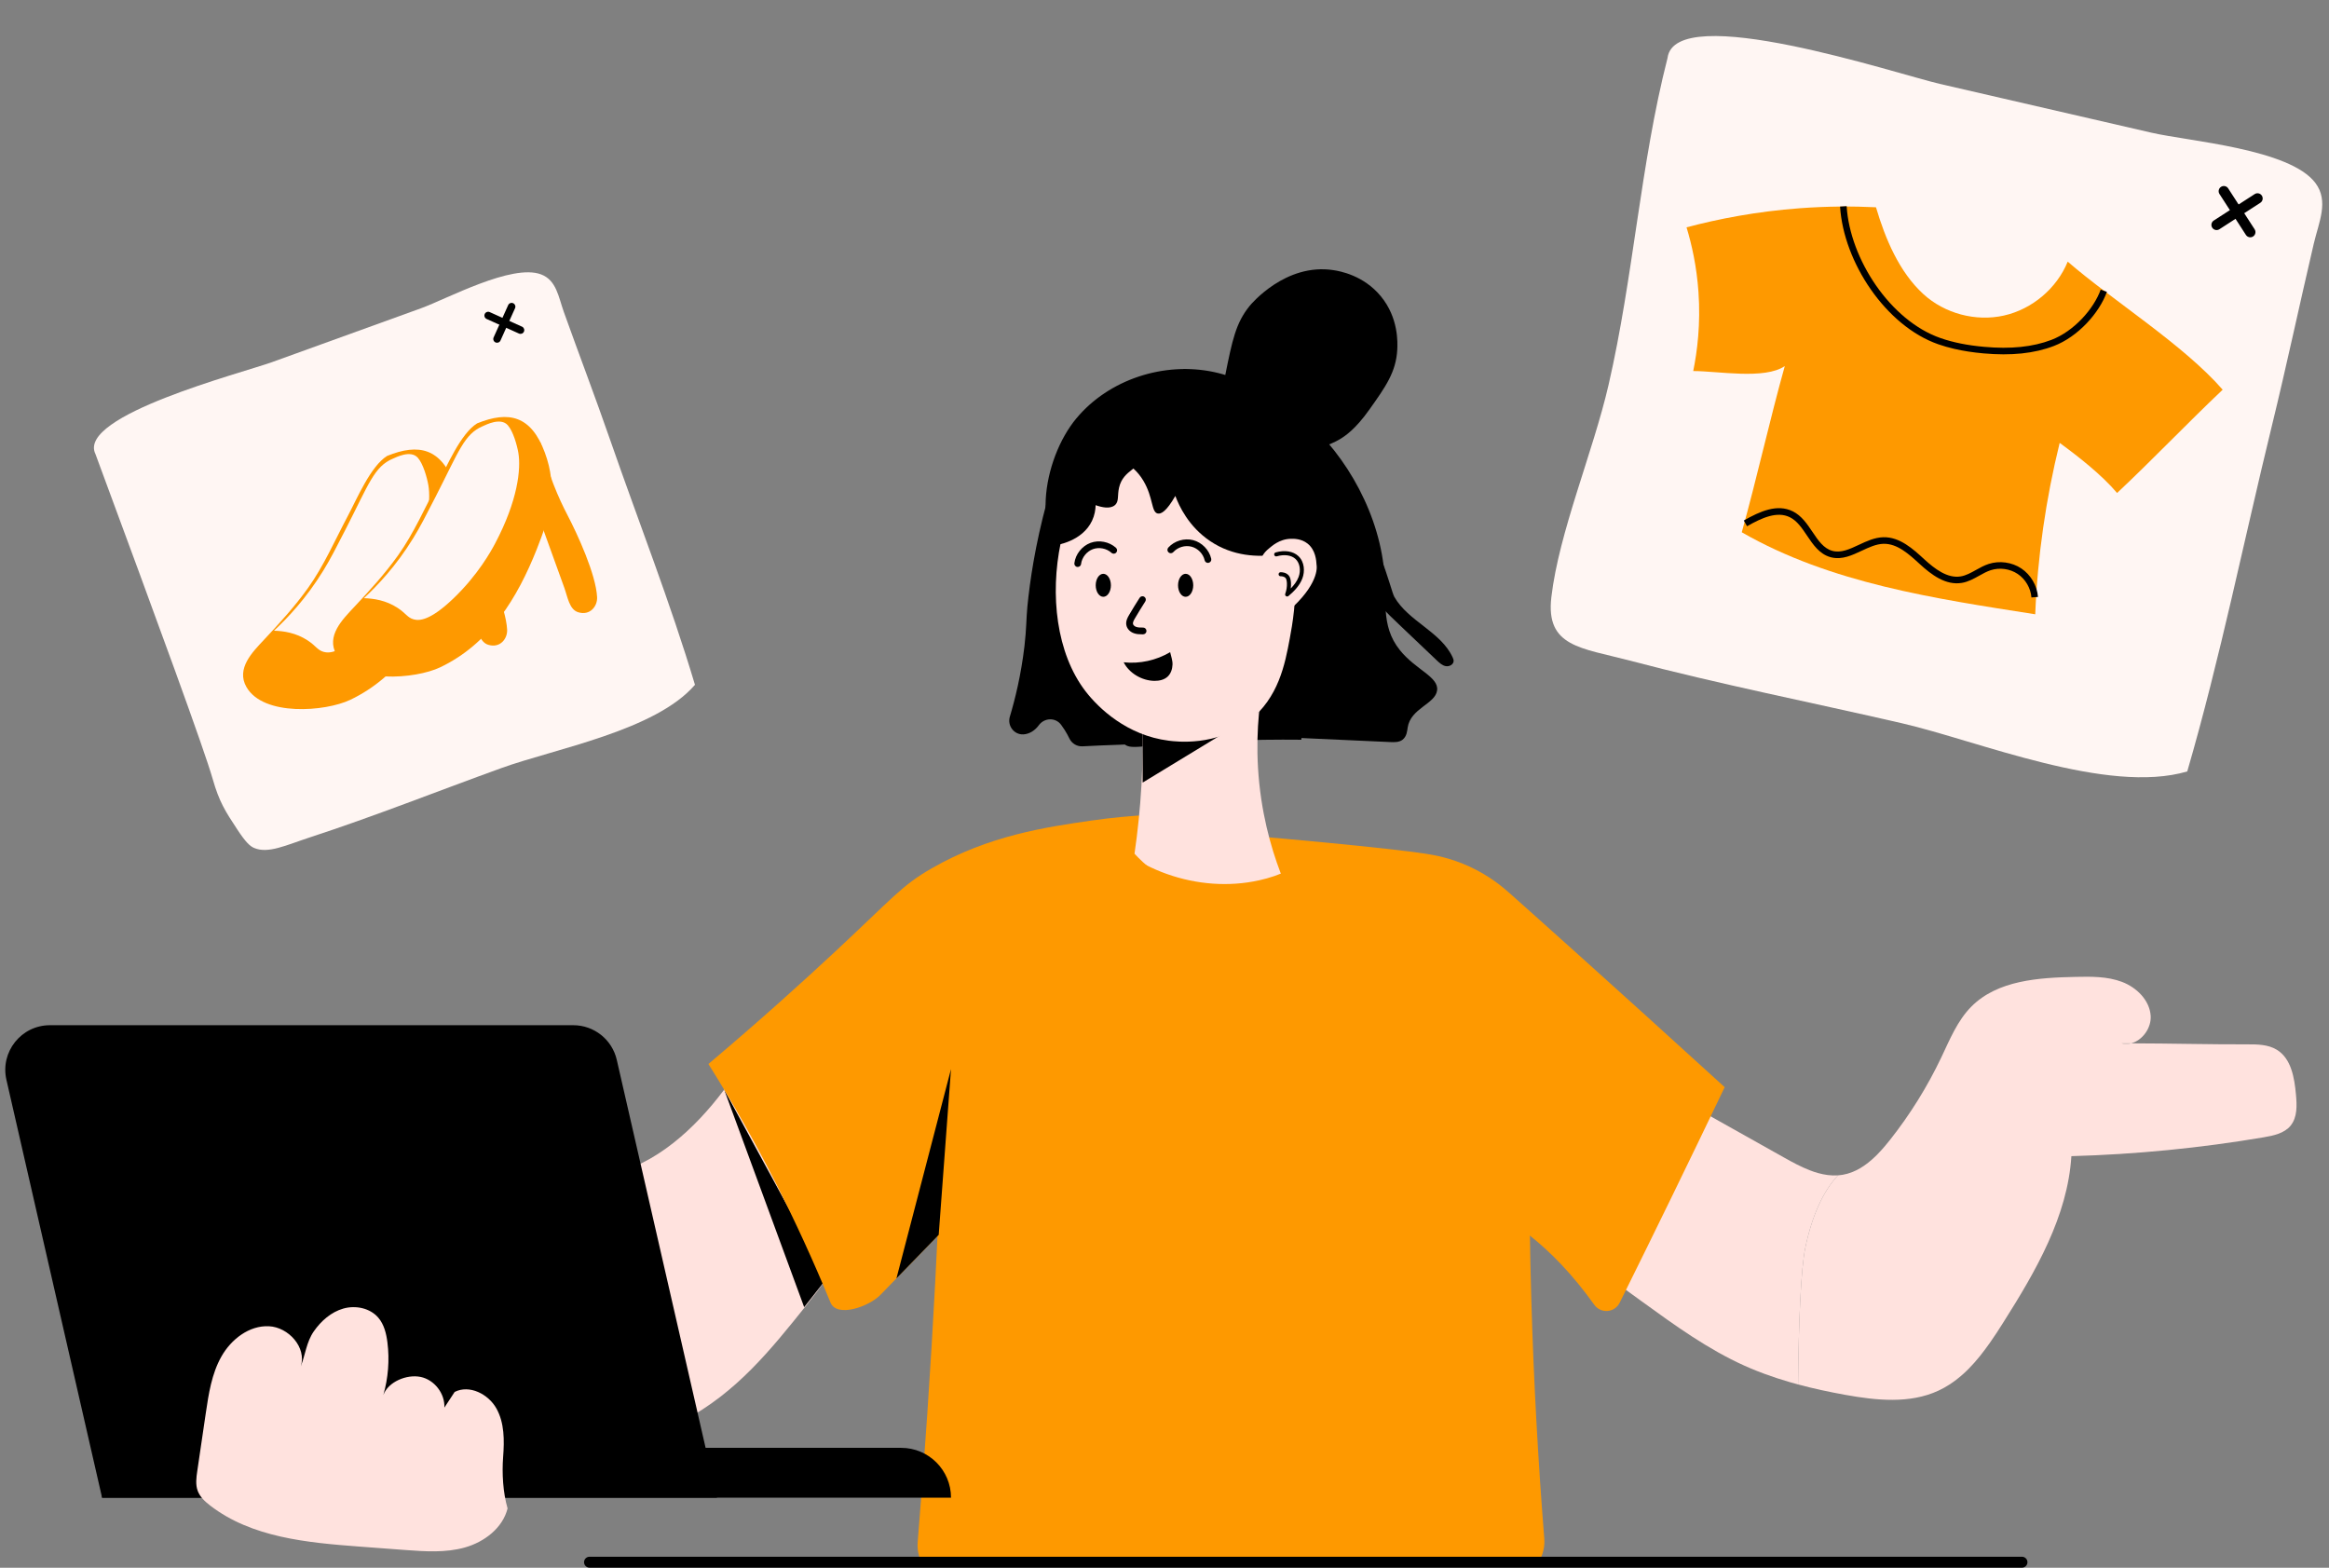 <?xml version="1.0" encoding="UTF-8"?>
<!DOCTYPE svg PUBLIC '-//W3C//DTD SVG 1.0//EN'
          'http://www.w3.org/TR/2001/REC-SVG-20010904/DTD/svg10.dtd'>
<svg data-name="12" height="1430.5" preserveAspectRatio="xMidYMid meet" version="1.0" viewBox="187.4 520.2 2125.3 1430.5" width="2125.3" xmlns="http://www.w3.org/2000/svg" xmlns:xlink="http://www.w3.org/1999/xlink" zoomAndPan="magnify"
><rect x="187.4" y="520.2" width="2125.3" height="1430.5" fill="#808080" stroke="none"/><g id="change1_1"
  ><path d="M2277.72,1547.27c-5.76,7.07-15.51,9.13-24.5,10.66-58.04,9.84-116.76,15.6-175.61,17.22-3.39,54.69-32.46,104.9-61.76,151.18-2.08,3.29-4.18,6.59-6.33,9.88-1.97,2.97-3.96,5.93-6.01,8.87-6.01,8.58-12.44,16.84-19.67,24.13-2.2,2.24-4.5,4.37-6.86,6.4-6.31,5.44-13.2,10.07-20.88,13.61-26.06,12.01-56.37,8.85-84.61,3.78-14.52-2.61-29.01-5.69-43.28-9.52,.39-55.1,2.59-105.78,6.59-124.79,6.13-29.17,16.27-51.52,29.8-65.99,1.4-.11,2.83-.27,4.25-.52,11.67-1.99,21.55-8.69,30.17-17.07,.53-.5,1.05-1.01,1.56-1.55,1.44-1.44,2.84-2.95,4.19-4.48,.98-1.07,1.92-2.15,2.82-3.25,1.62-1.9,3.18-3.82,4.71-5.74,18.25-23.13,33.9-48.33,46.57-74.94,7.78-16.33,14.71-33.6,27.45-46.43,23.88-24.06,61.38-26.44,95.27-27.13,14.25-.3,28.91-.48,42.23,4.57,13.31,5.06,25.16,16.65,26.15,30.86,.76,11.19-7.57,22.62-17.89,25.21-2.88,0-5.76,0-8.65,.02,2.93,.76,5.86,.71,8.65-.02,35.59,.05,70.25,1.03,106,.92,9.27-.04,19.08,.09,26.99,4.92,13.17,8.03,16.1,25.57,17.48,40.92,.89,9.79,1.35,20.66-4.85,28.28Z" fill="#ffe2de"
  /></g
  ><g id="change1_2"
  ><path d="M1864.63,1592.68c-13.52,14.46-23.67,36.81-29.8,65.99-4,19.01-6.2,69.7-6.59,124.79-2.42-.62-4.8-1.3-7.2-1.99-7.98-2.31-15.88-4.87-23.67-7.75-2.35-.87-4.69-1.76-7.02-2.7-3.68-1.46-7.32-3-10.94-4.62-33.54-15.07-63.59-36.81-93.37-58.4-34.01-24.64-68.01-49.29-102.02-73.93-8.85-6.41-18.12-13.38-22.14-23.54-3.02-7.67-2.61-16.2-2.15-24.43,1.07-19.22,2.29-38.71,8.44-56.98,6.17-18.25,17.94-35.41,35.23-43.88,17.3-8.47,37.59-6.68,54.4,2.75,52.59,29.51,105.2,59.02,157.79,88.53,7.43,4.18,15.21,8.4,23.22,11.5,2.54,1,5.12,1.87,7.71,2.59,2.9,.8,5.83,1.4,8.76,1.78,3.09,.37,6.2,.5,9.33,.28Z" fill="#ffe2de"
  /></g
  ><g id="change1_3"
  ><path d="M2132.11,1472.22c-2.79,.73-5.72,.78-8.65,.02,2.9-.02,5.77-.02,8.65-.02Z" fill="#ffe2de"
  /></g
  ><g id="change2_1"
  ><path d="M1233.71,1275.16c127.37,9.66,221.69,19.13,253.59,23.88,8.52,1.27,23.8,3.87,41.51,12.09,18.67,8.67,30.85,19.33,36.37,24.24,18.29,16.25,93.29,83.15,196.06,176.84-15.77,32.98-31.76,66.1-47.97,99.37-15.94,32.71-31.91,65.17-47.89,97.38-4.55,9.16-17.21,10.12-23.15,1.8-40.1-56.2-80.66-81.69-111.9-94.49-53.12-21.76-105.46-45.4-158.06-68.38-1.92-.84-3.81-1.77-5.57-2.91-13.76-8.91-16.42-26.6-17.19-30.26-3.05-14.51-30.76-74.93-115.79-239.55Z" fill="#fe9900"
  /></g
  ><g id="change1_4"
  ><path d="M948.49,1677.24c-5.8,8.44-14.21,20.2-25.02,33.7-32.89,41.1-63.97,79.93-112.29,105.46-14.83,7.84-78.74,44.98-146.93,23.34-31.03-9.84-57.7-29.74-83.73-49.28-71.34-53.59-142.69-107.18-214.03-160.76,5.14-59.44,21.24-117.67,48.38-170.81,50.86,8.4,86.51,24.8,109.05,37.61,46.61,26.49,56.59,48.64,106.59,72.24,21.31,10.06,56.53,26.68,92.51,25.7,95.17-2.6,155.64-127.26,161.04-138.77,14.61,12.94,50.89,48.55,66.17,107.83,13.34,51.77,3.74,94.72-1.75,113.74Z" fill="#ffe2de"
  /></g
  ><g id="change3_1"
  ><path d="M848.24,1514.46c24.33,66.16,48.66,132.32,72.99,198.48,6.87-8.75,13.75-17.51,20.62-26.26l-93.61-172.21Z"
  /></g
  ><g id="change2_2"
  ><path d="M1239.19,1435.53c-12.95,22.42-15.27,26.06-56.84,68.9-46.12,47.51-92.22,95.01-138.34,142.52-12.84,13.24-25.7,26.49-38.56,39.72h0c-4.86,5.01-9.72,10.01-14.57,15.01-10.59,10.91-39.82,21.13-45.6,7.08-30.93-75.26-68.07-148.84-111.43-217.7,47.52-40.09,86.35-75.24,115.3-102.22,54.05-50.36,60.98-60.45,88.08-76.1,52.43-30.28,105.06-37.88,146.01-43.79,38.22-5.52,70.36-6.18,92.58-5.75,2.71,44.17-.47,109.66-36.63,172.32Z" fill="#fe9900"
  /></g
  ><g id="change3_2"
  ><path d="M1374.92,1195.18c3.67-52.51-3.14-105.73-19.92-155.62-6.51-19.35-14.75-38.61-28.49-53.71-15.8-17.37-38.89-28.29-62.37-28.05-23.48,.24-46.87,12.1-59.8,31.7-7.88,11.94-11.77,26.08-14.19,40.18-5.05,29.33-4.22,59.66,2.4,88.68,4.55,19.92,11.9,39.24,15.01,59.49,4.02,26.2,4.04,25.18,31.06,22.74,45.3-4.09,90.81-5.89,136.29-5.41Z"
  /></g
  ><g id="change3_3"
  ><path d="M1149.89,969.71c-3.53,1.5-6.15,4.58-7.15,8.28-10.78,39.74-15.52,72.39-17.81,95.67-1.04,10.58-.81,20.42-2.68,36.22-3.11,26.28-8.49,48.14-13.34,64.29-2.46,8.19,3.86,16.59,12.4,16.13,.08,0,.16,0,.25-.02,5.2-.36,10.22-3.44,13.79-8.32,5.06-6.92,15.23-7.3,20.35-.43,1.08,1.45,2.14,2.98,3.17,4.61,1.72,2.71,3.16,5.36,4.37,7.88,2.2,4.6,6.93,7.46,12.02,7.17,22.13-1.26,44.41-1.5,66.49-3.08,3.58-.26,7.28-.54,10.46-2.22,3.56-1.87,6.04-5.26,8.25-8.62,21.75-32.95,30.06-73.3,30.36-112.77,.19-25.52-3.14-52.09-17.02-73.5-17.99-27.74-47.94-34.74-55.62-36.74-30.4-7.92-56.06,.26-68.27,5.45Z"
  /></g
  ><g id="change3_4"
  ><path d="M1341.49,1192.11c38.21,1.73,76.41,3.47,114.62,5.2,3.86,.18,8.09,.24,11.15-2.12,3.99-3.09,4.29-8.47,4.68-11.06,2.68-17.75,25.15-21.47,26.86-33.93,1.71-12.46-19.4-18.62-33.99-36.82-18.32-22.87-11.15-46.96-14.85-77.16-6.81-55.53-39.87-108.71-79.19-139.37-37.73-29.42-78.95-37.41-103.32-39.91-8.29,6.95-24.72,22.83-25.1,44.45-.12,6.84,1.27,12.32,2.76,16.18,19.34,50.32,69.18,82.25,100.48,124.54,14.19,19.17,18.46,32.96,13.94,56.78-1.34,7.06-22.51,93.01-18.05,93.21Z"
  /></g
  ><g id="change3_5"
  ><path d="M1169.63,901.95c29.67-35.63,80.06-51.93,125.41-42.3,45.35,9.63,84.19,44,101.11,87.16,15.77,40.21,13.25,85.11,7.64,127.93-1.91,14.6-4.25,29.46-10.95,42.57-6.7,13.12-18.55,24.42-33.08,26.81-11.58,1.9-23.3-1.94-34.11-6.51-55.47-23.45-101.98-64.8-153.8-94.93-46.86-27.25-32.89-103.91-2.23-140.73Z"
  /></g
  ><g
  ><g id="change1_8"
    ><path d="M1229.83,1174.75c1.27,41.58-1.13,83.27-7.15,124.43,8.58,9.28,23.25,22.58,44.9,31.68,43.33,18.22,83.32,6.51,95.26,2.51-9.06-20.33-19.19-48.7-24.44-83.69-5.98-39.87-3.43-73.74,.21-97.4-33.94,5.94-74.85,16.53-108.79,22.47Z" fill="#ffe2de"
    /></g
    ><g id="change3_20"
    ><path d="M1336.43 1169.62L1230.13 1190.12 1230.13 1234.27 1336.43 1169.62z"
    /></g
  ></g
  ><g id="change1_5"
  ><path d="M1177.96,1150.92c11.89,15.49,37.91,40.35,75.99,45.14,6.76,.85,43.29,5.44,73.2-17.99,27.03-21.17,32.85-51.83,37.21-75.2,4.47-24.02,18.02-96.76-32.46-148.03-21.26-21.59-65.09-50.77-105.27-38.78-71.75,21.43-102.07,165.29-48.68,234.86Z" fill="#ffe2de"
  /></g
  ><g id="change3_6"
  ><path d="M1363.59,974.08c-8.41-6.19-18.09-10.41-27.73-14.41-25.97-10.77-53.29-20.53-81.38-19.32-37.96,1.64-71.91,22.87-103.85,43.44-10.19-8.08-6.84-24.22-1.51-36.09,7.21-16.04,16.73-31.67,31.06-41.85,9.84-6.99,21.45-11.05,33.06-14.37,27.35-7.8,57.27-11.78,83.77-1.46,13.17,5.13,24.8,13.53,35.72,22.5,17.95,14.73,34.66,31.62,46.79,51.55,3.28,5.38,15.34,21.56,7.93,27.14-6.49,4.88-18.47-13.17-23.86-17.14Z"
  /></g
  ><g id="change3_7"
  ><path d="M1232.53,934.1c-4.21,14.24-20.05,14.34-23.94,31.01-1.72,7.4,.18,12.69-3.89,16.09-4.32,3.61-11.7,2.01-17.49-.04-.11,4.1-.88,9.1-3.28,14.21-8.91,18.88-32.21,22.27-34.88,22.61,.26-6.83,.68-16.93,1.34-29.22,.64-12.09,1.02-18.13,1.34-20.8,1.78-14.82,5.75-30.04,15.63-41.23,7.2-8.16,14.92-12.29,22.28-16.16,13.11-6.9,21.92-11.54,30.02-8.09,10.13,4.32,16.28,20.1,12.87,31.62Z"
  /></g
  ><g id="change3_8"
  ><path d="M1230.86,959.01c9.11,15.41,7.03,28.56,13.03,29.75,3,.59,7.89-1.82,16.05-16.05,3.36,8.97,11.97,27.9,31.79,41.23,41.5,27.9,91.33,3.76,93.66,2.59,8.71-28.69-2.93-61-24.28-82.06-21.35-21.06-50.93-32.06-80.58-36.5-15.82-2.37-32.42-2.96-47.39,2.67-10.99,4.13-27.82,15.74-28.24,29.09-.34,10.95,14.98,10.7,25.97,29.28Z"
  /></g
  ><g id="change1_6"
  ><path d="M1345.37,1020.65c2.32-1.83,9.27-8.61,20-8.82,2.7-.05,9.49-.19,15.22,4.36,7.45,5.91,8,15.68,8.22,19.48,0,0,3.55,14.57-21.47,38.28-.64,.61-1.35,1.23-2.22,1.39-1.75,.32-3.18-1.3-4.22-2.74-10.31-14.33-36.03-35.76-15.52-51.94Z" fill="#ffe2de"
  /></g
  ><g id="change3_9"
  ><path d="M1327.68,799.41c1.47-1.82,32.9-39.43,76.52-32.72,5.63,.87,27.42,4.56,43.31,23.88,16.19,19.69,15.29,42.28,14.94,48.77-1.13,20.42-10.65,33.8-25.7,54.94-12.41,17.44-21.73,23.82-27.27,27.03-2.23,1.29-10.42,5.87-22.26,8.45-7.51,1.63-27.12,5.61-48.32-3.95-5.7-2.57-28.22-12.73-34.51-34.76-1.71-6-2.13-12.56,1.13-28.7,6.37-31.59,9.56-47.38,22.16-62.94Z"
  /></g
  ><g id="change3_10"
  ><path d="M1459.77,1064.83c12.81,22.37,42.45,31.76,53.22,55.18,.48,1.04,.92,2.14,.9,3.29-.06,3.25-3.95,5.32-7.16,4.73-3.2-.59-5.75-2.93-8.11-5.17-11.6-11.02-23.2-22.04-34.79-33.07-10.9-10.36-22-20.99-28.88-34.36-4.51-8.77-7.04-18.45-8.61-28.18-.77-4.74-1.19-10.04,1.63-13.93,13.57-18.67,28.47,45.7,31.8,51.52Z"
  /></g
  ><g id="change2_3"
  ><path d="M1591.3,1945.67h-563.01c-2.72-5.57-4-11.89-3.46-18.44,6.34-77.2,11.74-156.4,16.02-237.52,4.04-76.44,6.93-151.27,8.79-224.39-11.82,3.53-38.88-22.27-38.29-34.58,.6-12.31,8.88-22.76,17.05-31.98,44.36-50.12,98.03-94.43,154.87-129.78,35.43,44.87,97.46,66.9,153.26,54.44,17.65-3.95,38.06-11.92,47.62-27.27,51.68,7.58,92.27,46.64,129.07,83.71,22.92,23.08,48.8,48.77,71.71,71.84-2.41,80.52-2.71,165.55-.13,254.67,2.19,75.66,6.28,148.27,11.8,217.6,.64,8-1.39,15.49-5.29,21.71Z" fill="#fe9900"
  /></g
  ><g id="change3_11"
  ><path d="M1204.84,1025.2c-1.06,.42-2.3,.23-3.2-.59-4.48-4.07-11.3-5.39-16.97-3.3-5.7,2.12-10,7.53-10.76,13.54-.21,1.69-1.75,2.88-3.44,2.67-1.69-.21-2.88-1.75-2.67-3.44,1.04-8.22,6.99-15.67,14.73-18.54,7.77-2.87,17.11-1.05,23.25,4.52,1.26,1.14,1.35,3.09,.21,4.35-.33,.36-.72,.63-1.15,.79Z"
  /></g
  ><g id="change3_12"
  ><path d="M1288.98,1033.72c-1.1-.26-2.02-1.13-2.29-2.31-1.35-5.9-6.2-10.88-12.05-12.4-5.89-1.52-12.51,.48-16.56,4.98-1.14,1.26-3.08,1.36-4.35,.23-1.26-1.14-1.36-3.08-.23-4.35,5.55-6.16,14.68-8.88,22.68-6.81,8.02,2.08,14.65,8.9,16.51,16.98,.38,1.66-.65,3.31-2.31,3.69-.48,.11-.95,.1-1.4,0Z"
  /></g
  ><g id="change3_13"
  ><ellipse cx="1194.21" cy="1054.27" rx="6.93" ry="10.49"
  /></g
  ><g id="change3_14"
  ><ellipse cx="1269.34" cy="1054.27" rx="6.93" ry="10.49"
  /></g
  ><g id="change3_15"
  ><path d="M1229.3,1098.99c-2.26,0-4.71-.11-7.12-.96-3.63-1.27-6.29-4.1-6.93-7.37-.75-3.8,1.27-7.25,2.48-9.31,3.09-5.27,6.33-10.55,9.62-15.68,.92-1.43,2.82-1.85,4.25-.93,1.43,.92,1.85,2.82,.93,4.25-3.25,5.07-6.44,10.28-9.49,15.48-1.04,1.77-2.02,3.61-1.75,5.01,.22,1.11,1.39,2.21,2.93,2.75,1.84,.65,4.09,.62,6.27,.6h.03c1.69,0,3.06,1.36,3.08,3.05,.02,1.7-1.35,3.09-3.05,3.11-.41,0-.82,0-1.24,0Z"
  /></g
  ><g id="change3_16"
  ><path d="M1212.78,1124.52c14.64,1.57,29.76-1.73,42.42-9.26,.83,3.85,2.33,7.5,2.16,11.44-.16,3.94-1.44,7.98-4.26,10.72-3.2,3.1-7.91,4.12-12.36,4.05-11.24-.19-22.87-6.92-27.95-16.95Z"
  /></g
  ><g id="change3_17"
  ><path d="M1361.98,1064.48c-.37,0-.74-.11-1.06-.33-.69-.48-.97-1.36-.68-2.14,1.16-3.22,1.67-6.48,1.52-9.68-.11-2.24-.54-3.94-1.18-4.66-1.36-1.54-3.65-1.68-4.55-1.66-1.08,.03-1.86-.8-1.87-1.82-.01-1.02,.8-1.86,1.82-1.87,1.78-.02,5.09,.32,7.38,2.91,1.25,1.41,1.93,3.68,2.1,6.92,.08,1.67,0,3.34-.22,5.02,2.89-2.92,5.64-6.42,7.17-10.49,2.26-6.01,1.14-12.74-2.72-16.37-3.8-3.57-10.23-4.49-17.2-2.48-.98,.29-2-.28-2.29-1.26-.28-.98,.28-2,1.26-2.29,8.24-2.38,16-1.14,20.76,3.33,5.77,5.42,5.99,14.13,3.65,20.36-2.62,6.98-8.16,12.26-12.69,16.07-.34,.29-.77,.43-1.19,.43Z"
  /></g
  ><g id="change3_18"
  ><path d="M1055.22,1495.81l-11.21,151.14c-12.84,13.24-25.7,26.49-38.56,39.72l49.76-190.87Z"
  /></g
  ><g id="change3_25"
  ><path d="M841.69,1886.77H280.55l-87.29-381.27c-5.84-25.51,13.54-49.83,39.71-49.83h477.56c19,0,35.47,13.13,39.71,31.65l91.46,399.45Z"
    /><path d="M280.55,1841.31H1009.77c25.09,0,45.46,20.37,45.46,45.46H280.55v-45.46h0Z"
  /></g
  ><g id="change1_7"
  ><path d="M650.58,1896.64c-4.48,17.85-21.18,30.56-38.89,35.56-17.71,5-36.52,3.67-54.87,2.3-13.79-1.03-27.58-2.06-41.36-3.09-47.68-3.56-98.39-8.23-136.26-37.43-4.67-3.6-9.25-7.77-11.34-13.3-2.19-5.81-1.32-12.26-.41-18.4,2.57-17.46,5.13-34.92,7.7-52.37,2.63-17.86,5.4-36.17,14.27-51.89,8.87-15.72,25.31-28.5,43.34-27.67,18.03,.83,34.67,19.5,29.11,36.67,4.17-10.85,5.23-22.39,11.85-31.94,6.62-9.55,15.87-17.73,27.06-20.88,11.19-3.15,24.39-.44,31.91,8.43,5.24,6.17,7.24,14.44,8.25,22.47,2.02,16.01,.75,32.44-3.71,47.95,4.46-12.06,21.34-19.03,33.94-16.46,12.6,2.57,22.36,15.14,21.74,27.99,3.06-4.85,6.32-9.42,9.38-14.28,13.46-6.85,30.73,1.9,38.11,15.08,7.38,13.18,7.28,29.15,6.13,44.21-1.15,15.06-.14,32.54,4.06,47.04Z" fill="#ffe2de"
  /></g
  ><g id="change3_19"
  ><path d="M2032.52,1950.67H725.37c-2.76,0-5-2.24-5-5s2.24-5,5-5H2032.52c2.76,0,5,2.24,5,5s-2.24,5-5,5Z"
  /></g
  ><g
  ><g id="change4_1"
    ><path d="M1709.08,573.14c-24.82,97.01-31.07,199.64-53.82,298.3-14.16,61.4-45.28,134.36-52.2,193.73-5.28,45.31,27.1,46.08,71.33,57.74,82.05,21.64,165.83,38.15,248.51,57.22,69.61,16.05,187.55,65.49,260.45,43.98,30.05-103.19,51.72-211.02,77.23-315.41,13.5-55.25,25.3-110.95,38.27-166.34,4.57-19.51,13.9-38.49,1.5-55.11-23.34-31.29-115.61-38.11-149.65-45.96-64.41-14.86-128.82-29.71-193.23-44.56-38.91-8.97-241.61-76.51-248.39-23.6Z" fill="#fff6f3"
    /></g
    ><g
    ><g id="change2_4"
      ><path d="M1726.41,727.64c28.93-7.68,63.74-14.48,103.41-17.43,25.24-1.88,48.54-1.9,69.49-.88,8.41,28.62,21.18,59.03,43.18,79.18,19.47,17.83,47.85,25.39,73.6,19.61,25.76-5.78,48.19-24.74,58.18-49.17,40.92,35.42,105.88,76.01,141.41,116.84-33.13,31.39-63.09,63-96.35,94.25-13.87-16.43-35.05-33.02-52.4-45.72-12.62,51.33-20.21,103.58-22.3,156.4-92.38-14.46-186.71-28.29-267.81-74.83,13.57-48.4,25.7-103.25,39.27-151.66-18.35,12.59-61.31,4.49-83.56,4.55,3.71-18.14,6.81-42.84,4.8-71.95-1.63-23.61-6.18-43.65-10.91-59.2Z" fill="#fe9900"
      /></g
      ><g id="change3_23"
      ><path d="M1970.99,838.59c-5.18-1.2-10.09-2.6-14.78-4.23-47.99-16.7-86.5-74.95-89.68-125.66l6-.38c3.04,48.36,39.89,104.44,85.66,120.36,11.51,4.01,24.5,6.62,39.71,7.99,24.43,2.21,44.54,.13,61.48-6.34,20.54-7.85,38.62-28.14,44.98-45.85l5.66,2.03c-6.94,19.33-26.33,40.96-48.49,49.43-17.81,6.81-38.8,9-64.17,6.71-9.56-.86-18.3-2.21-26.37-4.07Z"
      /></g
      ><g id="change3_24"
      ><path d="M1858.83,1028.85c-.35-.08-.69-.17-1.04-.26-10.06-2.8-15.85-11.4-21.44-19.71-4.67-6.94-9.08-13.5-15.69-16.75-11.62-5.72-25.61,.59-39,8.25l-2.99-5.21c14.83-8.49,30.5-15.39,44.64-8.43,8.05,3.96,13.12,11.5,18.02,18.79,5.22,7.75,10.14,15.08,18.07,17.28,7.91,2.2,15.85-1.52,24.26-5.46,7.08-3.32,14.4-6.74,22.34-6.95,15.06-.38,27.33,10.89,37.19,19.96,9.73,8.94,21.31,17.81,33.44,15.79,4.82-.8,9.22-3.25,13.88-5.85,3.66-2.04,7.44-4.15,11.58-5.5,9.82-3.22,21.26-1.65,29.85,4.09,8.59,5.74,14.42,15.7,15.21,26l-5.99,.46c-.65-8.5-5.46-16.73-12.56-21.47-7.09-4.74-16.53-6.03-24.64-3.38-3.59,1.18-6.96,3.05-10.52,5.04-4.9,2.73-9.97,5.56-15.82,6.53-14.68,2.43-27.7-7.38-38.49-17.3-9.54-8.76-20.34-18.7-32.98-18.37-6.69,.17-13.43,3.33-19.95,6.38-8.71,4.08-17.71,8.3-27.38,6.07Z"
      /></g
    ></g
    ><g id="change3_21"
    ><path d="M2239.79,736.6c-1.16-.27-2.21-.97-2.91-2.04l-24.12-37.33c-1.42-2.19-.79-5.12,1.41-6.54s5.12-.79,6.54,1.41l24.12,37.33c1.42,2.19,.79,5.12-1.41,6.54-1.12,.72-2.43,.91-3.63,.64Z"
    /></g
    ><g id="change3_22"
    ><path d="M2209.06,730c-1.16-.27-2.21-.97-2.91-2.04-1.42-2.19-.79-5.12,1.41-6.54l37.33-24.12c2.19-1.42,5.12-.79,6.54,1.41s.79,5.12-1.41,6.54l-37.33,24.12c-1.12,.72-2.43,.91-3.63,.64Z"
    /></g
  ></g
  ><g
  ><g id="change4_3"
    ><path d="M274.43,934.31c58.12,157.1,99.11,268.93,107.03,296.6,6.07,21.22,11.54,29.53,22.48,46.16,7.82,11.88,11.64,15.28,15.37,16.87,12.86,5.49,29.2-2.59,51.06-9.73,58.72-19.17,116.48-42.17,174.57-63.17,48.91-17.68,140.56-34.03,176.64-75.98-22.38-74.97-51.73-149.47-77.36-223.38-13.57-39.12-28.36-77.84-42.3-116.83-4.91-13.74-6.7-29.03-20.85-34.3-26.63-9.92-85.75,22.36-109.67,31.01-45.26,16.35-90.51,32.72-135.76,49.08-27.34,9.88-177.97,48.65-161.22,83.69Z" fill="#fff6f3"
    /></g
    ><g id="change3_26"
    ><path d="M663.54,824.65c-.81,.29-1.73,.28-2.58-.1l-29.5-13.3c-1.73-.78-2.5-2.82-1.72-4.55,.78-1.73,2.82-2.5,4.55-1.72l29.5,13.3c1.73,.78,2.5,2.82,1.72,4.55-.4,.88-1.12,1.52-1.97,1.82Z"
    /></g
    ><g id="change3_27"
    ><path d="M642.14,832.74c-.81,.29-1.73,.28-2.58-.1-1.73-.78-2.5-2.82-1.72-4.55l13.3-29.5c.78-1.73,2.82-2.5,4.55-1.72s2.5,2.82,1.72,4.55l-13.3,29.5c-.4,.88-1.12,1.52-1.97,1.82Z"
    /></g
    ><g
    ><g
      ><g id="change2_7"
        ><path d="M540.63,936.22c-15.01,9.35-27.55,39.2-35.72,54.56-11.64,21.88-22.02,45.81-36.5,66.03-12.27,17.12-25.8,31.88-40.02,47.07-10.49,11.2-25.75,26.33-16.11,43.2,15.42,26.98,71.96,22.54,94.74,11.69,45.24-21.55,70.57-63.67,87.99-107.45,12.39-31.14,19.37-56.29,7.48-88.48-12.46-33.74-32.93-38.39-61.85-26.63Z" fill="#fe9900"
        /></g
        ><g id="change2_8"
        ><path d="M591.98,1008c9.41,26.03,18.82,52.06,28.23,78.09,3.11,8.59,4.56,19.96,12.74,22.46,10.87,3.32,17.63-5.6,17.22-13.77-1.04-20.7-17.84-57.32-27.15-75.12-7.74-14.79-17.5-36.76-24.56-66.16-2.57-.2-7.86-.22-13.07,2.84-9.19,5.4-11.14,16.02-11.07,18.47,.39,14.27,11.73,22.98,17.67,33.18Z" fill="#fe9900"
        /></g
        ><g id="change4_4"
        ><path d="M546.02,938.67c2.69-1.13,16.09-8.19,22.64-.8,4.9,5.54,8.44,18.1,9.66,25.22,2.48,14.52-.44,43.54-21.29,82.82-3.62,6.83-15.61,28.61-37.96,50.01-21.36,20.46-31.21,20.47-36.19,19.13-5.74-1.54-7.03-5.41-14.64-10.43-10.75-7.09-22.34-8.73-30.88-8.9,12.17-11.28,29.38-29.31,45.1-54.92,6.37-10.37,11.41-20.22,20.28-37.54,21.36-41.73,26.19-57.43,43.28-64.6Z" fill="#fff6f3"
        /></g
      ></g
      ><g
      ><g id="change2_5"
        ><path d="M622.73,906.54c-15.01,9.35-27.55,39.2-35.72,54.56-11.64,21.88-22.02,45.81-36.5,66.03-12.27,17.12-25.8,31.88-40.02,47.07-10.49,11.2-25.75,26.33-16.11,43.2,15.42,26.98,71.96,22.54,94.74,11.69,45.24-21.55,70.57-63.67,87.99-107.45,12.39-31.14,19.37-56.29,7.48-88.48-12.46-33.74-32.93-38.39-61.85-26.63Z" fill="#fe9900"
        /></g
        ><g id="change2_6"
        ><path d="M674.09,978.32c9.41,26.03,18.82,52.06,28.23,78.09,3.11,8.59,4.56,19.96,12.74,22.46,10.87,3.32,17.63-5.6,17.22-13.77-1.04-20.7-17.84-57.32-27.15-75.12-7.74-14.79-17.5-36.76-24.56-66.16-2.57-.2-7.86-.22-13.07,2.84-9.19,5.4-11.14,16.02-11.07,18.47,.39,14.27,11.73,22.98,17.67,33.18Z" fill="#fe9900"
        /></g
        ><g id="change4_2"
        ><path d="M628.12,908.99c2.69-1.13,16.09-8.19,22.64-.8,4.9,5.54,8.44,18.1,9.66,25.22,2.48,14.52-.44,43.54-21.29,82.82-3.62,6.83-15.61,28.61-37.96,50.01-21.36,20.46-31.21,20.47-36.19,19.13-5.74-1.54-7.03-5.41-14.64-10.43-10.75-7.09-22.34-8.73-30.88-8.9,12.17-11.28,29.38-29.31,45.1-54.92,6.37-10.37,11.41-20.22,20.28-37.54,21.36-41.73,26.19-57.43,43.28-64.6Z" fill="#fff6f3"
        /></g
      ></g
    ></g
  ></g
></svg
>
